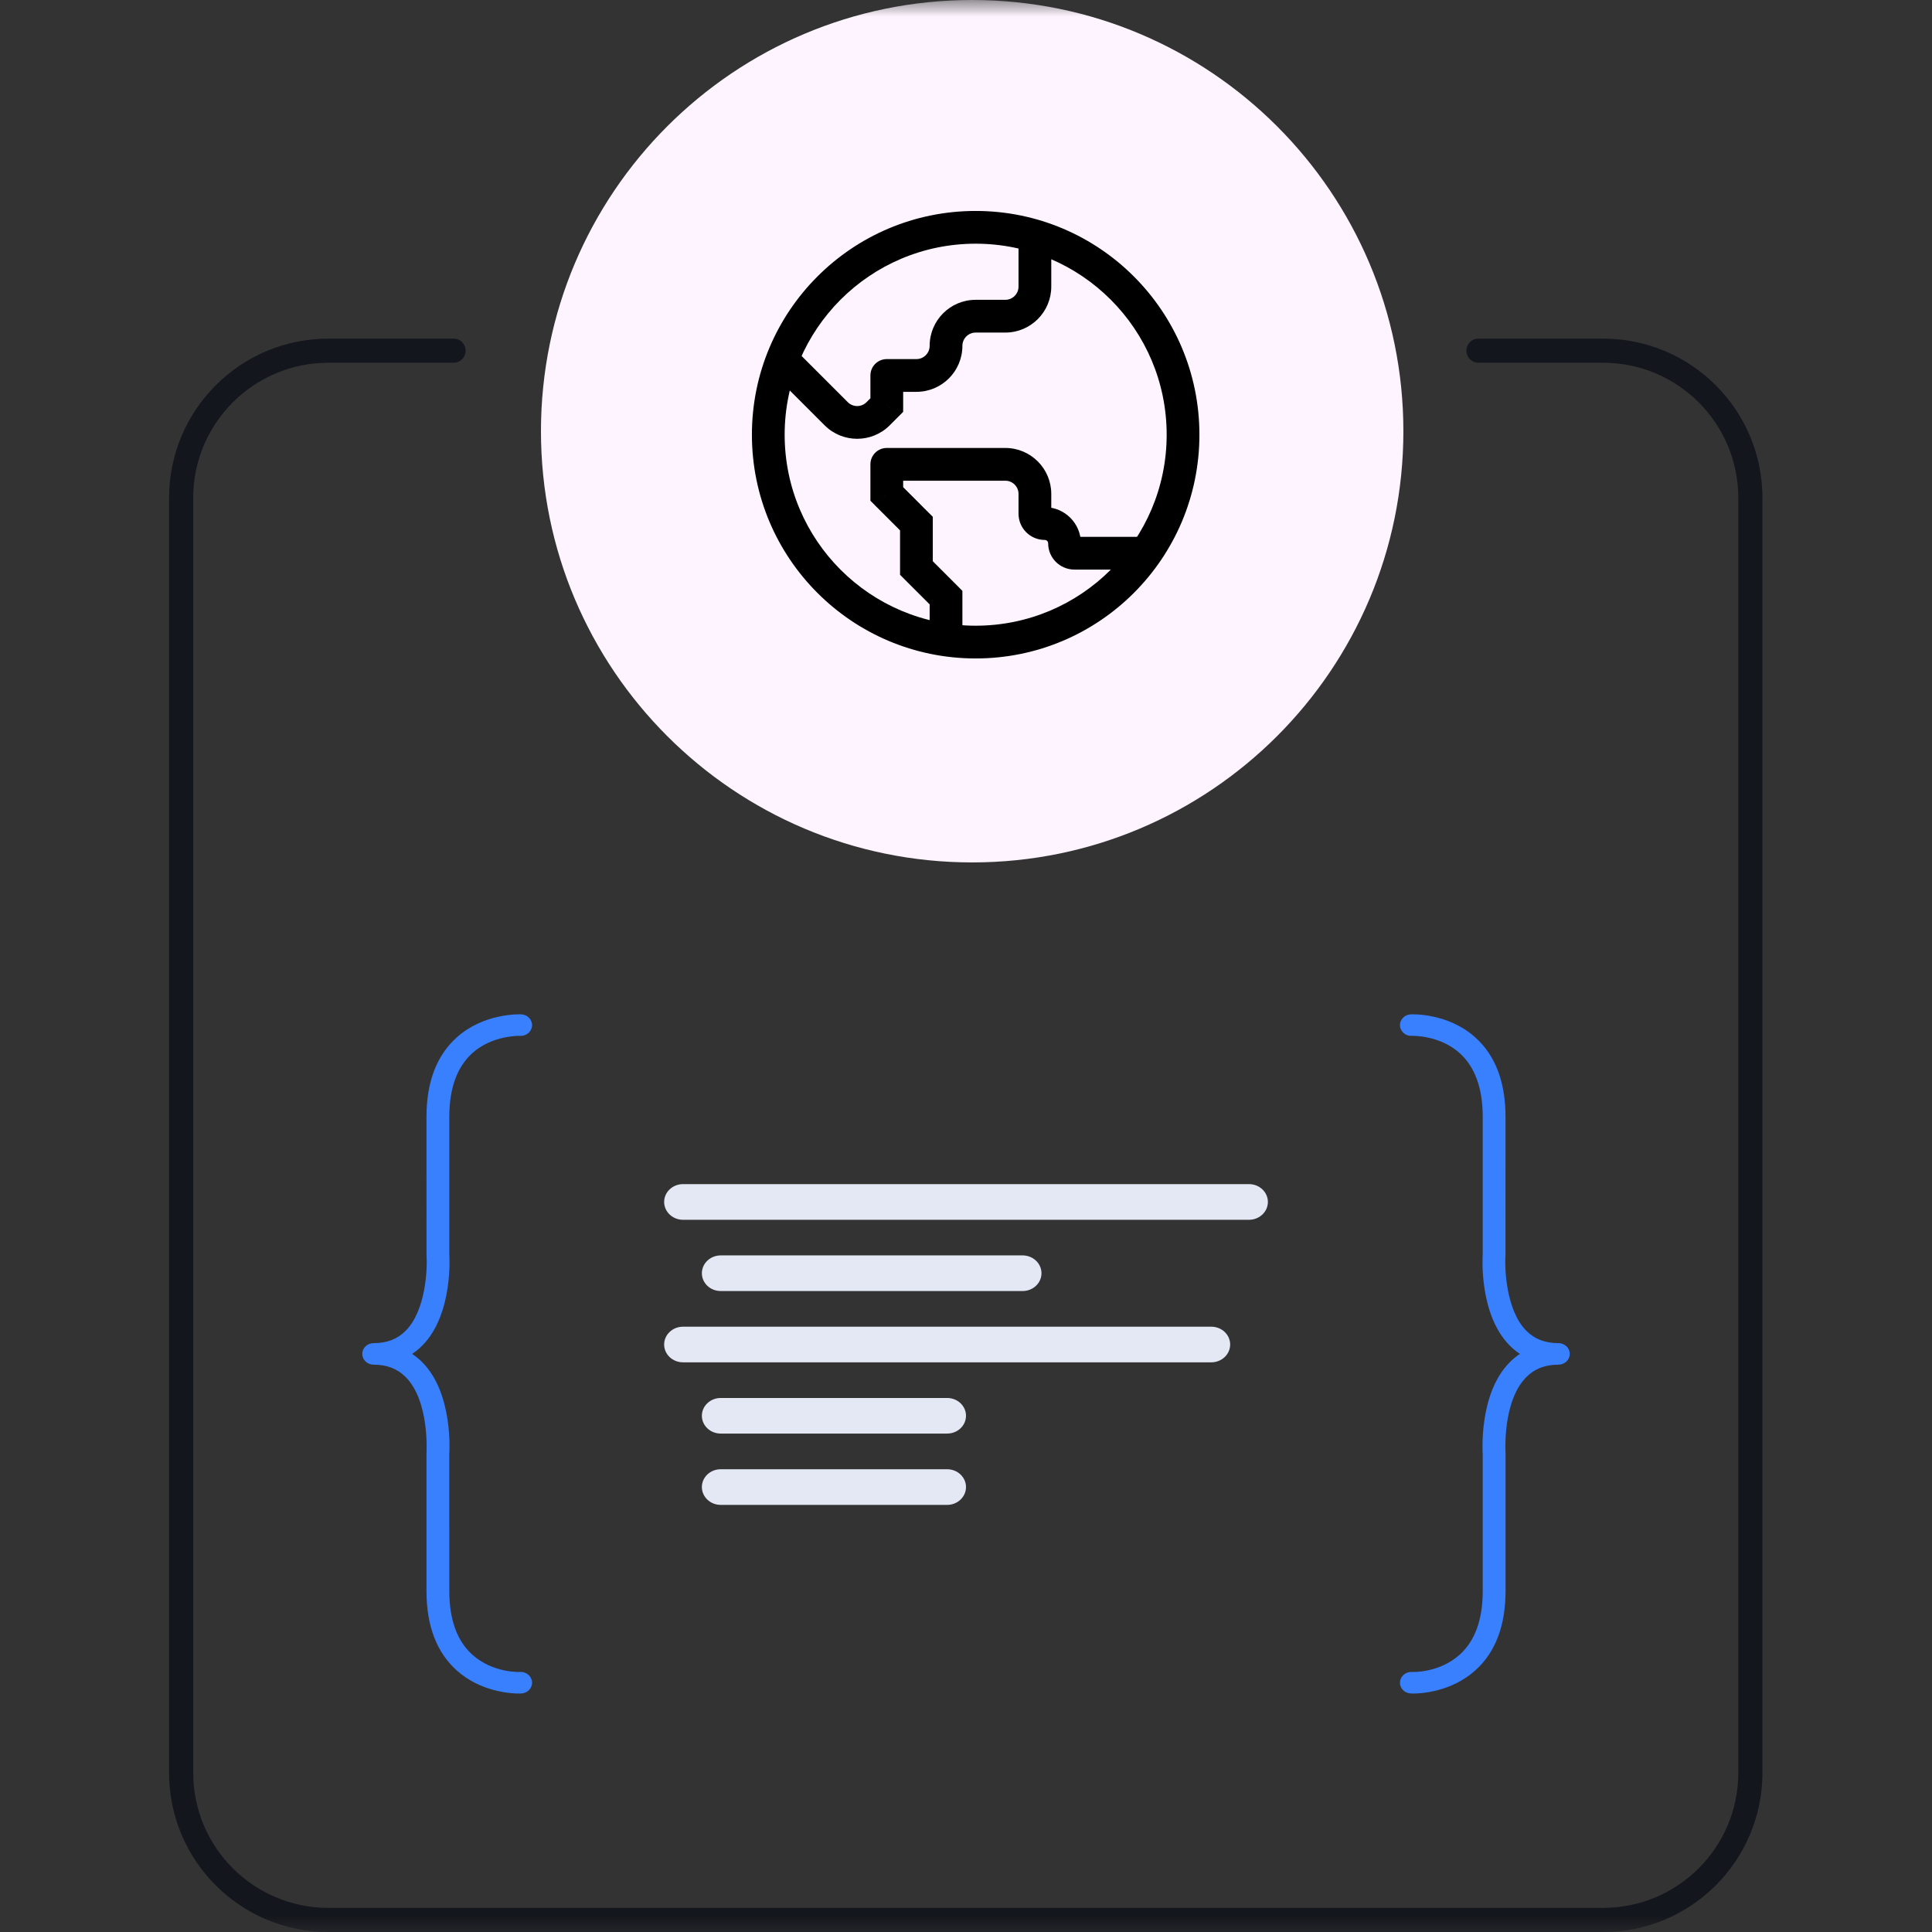 <svg width="59" height="59" viewBox="0 0 59 59" fill="none" xmlns="http://www.w3.org/2000/svg">
<rect x="0" y="0" width="59" height="59" fill="#333333" stroke="none"/>
<mask id="mask0_2754_574" style="mask-type:luminance" maskUnits="userSpaceOnUse" x="0" y="0" width="59" height="59">
<path d="M59 0H0V59H59V0Z" fill="white"/>
</mask>
<g mask="url(#mask0_2754_574)">
<path fill-rule="evenodd" clip-rule="evenodd" d="M20.282 36.705C20.282 36.405 20.54 36.161 20.858 36.161H38.143C38.461 36.161 38.719 36.405 38.719 36.705C38.719 37.006 38.461 37.25 38.143 37.25H20.858C20.54 37.25 20.282 37.006 20.282 36.705ZM21.434 38.883C21.434 38.582 21.692 38.338 22.01 38.338H31.229C31.547 38.338 31.805 38.582 31.805 38.883C31.805 39.183 31.547 39.426 31.229 39.426H22.01C21.692 39.426 21.434 39.183 21.434 38.883ZM20.858 40.515C20.54 40.515 20.282 40.759 20.282 41.059C20.282 41.36 20.54 41.603 20.858 41.603H36.991C37.309 41.603 37.567 41.36 37.567 41.059C37.567 40.759 37.309 40.515 36.991 40.515H20.858ZM21.434 43.235C21.434 42.935 21.692 42.692 22.01 42.692H28.924C29.242 42.692 29.5 42.935 29.5 43.235C29.5 43.536 29.242 43.779 28.924 43.779H22.01C21.692 43.779 21.434 43.536 21.434 43.235ZM22.01 44.868C21.692 44.868 21.434 45.111 21.434 45.412C21.434 45.712 21.692 45.957 22.01 45.957H28.924C29.242 45.957 29.5 45.712 29.5 45.412C29.5 45.111 29.242 44.868 28.924 44.868H22.01Z" fill="#E4E8F4"/>
<path d="M11.411 41.017C11.219 41.017 11.063 41.164 11.063 41.346C11.063 41.528 11.219 41.675 11.411 41.675C11.817 41.675 12.136 41.799 12.389 42.053C13.124 42.795 13.025 44.353 13.024 44.391V48.589C13.024 49.647 13.335 50.462 13.947 51.011C14.682 51.671 15.61 51.718 15.857 51.718C15.891 51.718 15.912 51.716 15.918 51.716C16.11 51.707 16.258 51.552 16.248 51.37C16.238 51.188 16.071 51.048 15.882 51.058C15.872 51.063 15.05 51.093 14.427 50.534C13.958 50.114 13.721 49.459 13.721 48.589L13.72 44.413C13.726 44.338 13.841 42.556 12.899 41.604C12.802 41.506 12.696 41.419 12.585 41.346C12.696 41.272 12.802 41.187 12.899 41.088C13.841 40.136 13.726 38.354 13.721 38.301V34.103C13.721 33.237 13.957 32.585 14.421 32.163C15.037 31.606 15.871 31.633 15.883 31.633C16.075 31.645 16.238 31.503 16.248 31.322C16.257 31.14 16.11 30.986 15.918 30.976C15.87 30.976 14.785 30.93 13.948 31.681C13.335 32.231 13.024 33.046 13.024 34.103L13.025 38.323C13.056 38.757 13.003 40.019 12.39 40.638C12.137 40.893 11.818 41.017 11.411 41.017Z" fill="#3980FF"/>
<path d="M47.589 41.017C47.782 41.017 47.938 41.164 47.938 41.346C47.938 41.528 47.782 41.675 47.589 41.675C47.184 41.675 46.864 41.799 46.612 42.053C45.876 42.795 45.975 44.353 45.977 44.391V48.589C45.977 49.647 45.666 50.462 45.053 51.011C44.318 51.671 43.39 51.718 43.144 51.718C43.109 51.718 43.088 51.716 43.083 51.716C42.89 51.707 42.743 51.552 42.753 51.37C42.763 51.188 42.93 51.048 43.119 51.058C43.128 51.063 43.95 51.093 44.573 50.534C45.043 50.114 45.28 49.459 45.28 48.589L45.28 44.413C45.275 44.338 45.159 42.556 46.102 41.604C46.199 41.506 46.304 41.419 46.416 41.346C46.304 41.272 46.199 41.187 46.102 41.088C45.159 40.136 45.275 38.354 45.28 38.301V34.103C45.28 33.237 45.044 32.585 44.579 32.163C43.963 31.606 43.13 31.633 43.117 31.633C42.925 31.645 42.763 31.503 42.753 31.322C42.743 31.14 42.891 30.986 43.083 30.976C43.131 30.976 44.216 30.93 45.053 31.681C45.666 32.231 45.976 33.046 45.976 34.103L45.975 38.323C45.944 38.757 45.998 40.019 46.61 40.638C46.863 40.893 47.183 41.017 47.589 41.017Z" fill="#3980FF"/>
<path d="M44.786 10.769C44.815 10.946 44.966 11.078 45.145 11.078H48.956C51.237 11.078 53.085 12.927 53.085 15.207V54.135C53.085 56.415 51.237 58.263 48.956 58.263H10.029C7.749 58.263 5.9 56.415 5.9 54.135V15.207C5.9 12.927 7.749 11.078 10.029 11.078H13.855C14.034 11.078 14.186 10.946 14.214 10.769C14.251 10.546 14.081 10.341 13.855 10.341H10.029C7.341 10.341 5.163 12.519 5.163 15.207V54.135C5.163 56.822 7.341 59.001 10.029 59.001H48.956C51.644 59.001 53.822 56.822 53.822 54.135V15.207C53.822 12.519 51.644 10.341 48.956 10.341H45.145C44.919 10.341 44.75 10.546 44.786 10.769Z" fill="#14161D"/>
<path d="M29.689 26.337C36.961 26.337 42.857 20.441 42.857 13.169C42.857 5.896 36.961 0 29.689 0C22.416 0 16.52 5.896 16.52 13.169C16.52 20.441 22.416 26.337 29.689 26.337Z" fill="#FEF4FF"/>
<path d="M27.081 11.466V10.966C26.805 10.966 26.581 11.19 26.581 11.466H27.081ZM27.081 12.37L27.435 12.724L27.581 12.578V12.37H27.081ZM25.537 12.635L25.183 12.989L25.183 12.989L25.537 12.635ZM28.89 18.251H29.39V18.044L29.244 17.897L28.89 18.251ZM27.986 17.346H27.486V17.553L27.632 17.7L27.986 17.346ZM27.986 15.989H28.486V15.782L28.339 15.636L27.986 15.989ZM27.081 15.084H26.581V15.291L26.727 15.438L27.081 15.084ZM27.081 14.18V13.68C26.805 13.68 26.581 13.904 26.581 14.18H27.081ZM31.104 6.942V8.752H32.104V6.942H31.104ZM30.7 9.156H29.795V10.156H30.7V9.156ZM27.986 10.966H27.081V11.966H27.986V10.966ZM26.581 11.466V12.37H27.581V11.466H26.581ZM26.727 12.017L26.462 12.282L27.17 12.989L27.435 12.724L26.727 12.017ZM25.89 12.282L24.268 10.66L23.561 11.367L25.183 12.989L25.89 12.282ZM28.39 10.561C28.39 10.784 28.209 10.966 27.986 10.966V11.966C28.762 11.966 29.39 11.337 29.39 10.561H28.39ZM29.795 9.156C29.019 9.156 28.39 9.785 28.39 10.561H29.39C29.39 10.338 29.572 10.156 29.795 10.156V9.156ZM26.462 12.282C26.305 12.44 26.048 12.44 25.89 12.282L25.183 12.989C25.732 13.537 26.621 13.537 27.17 12.989L26.462 12.282ZM31.104 8.752C31.104 8.975 30.923 9.156 30.7 9.156V10.156C31.476 10.156 32.104 9.527 32.104 8.752H31.104ZM29.39 19.608V18.251H28.39V19.608H29.39ZM29.244 17.897L28.339 16.992L27.632 17.7L28.537 18.604L29.244 17.897ZM28.486 17.346V15.989H27.486V17.346H28.486ZM28.339 15.636L27.435 14.731L26.727 15.438L27.632 16.343L28.339 15.636ZM27.581 15.084V14.18H26.581V15.084H27.581ZM27.081 14.68H30.7V13.68H27.081V14.68ZM31.104 15.084V15.688H32.104V15.084H31.104ZM32.811 17.394H35.223V16.394H32.811V17.394ZM32.009 16.592C32.009 17.035 32.368 17.394 32.811 17.394V16.394C32.92 16.394 33.009 16.483 33.009 16.592H32.009ZM31.906 16.489C31.963 16.489 32.009 16.535 32.009 16.592H33.009C33.009 15.983 32.515 15.489 31.906 15.489V16.489ZM31.104 15.688C31.104 16.13 31.463 16.489 31.906 16.489V15.489C32.016 15.489 32.104 15.578 32.104 15.688H31.104ZM30.7 14.68C30.923 14.68 31.104 14.861 31.104 15.084H32.104C32.104 14.309 31.476 13.68 30.7 13.68V14.68ZM29.795 19.108C26.574 19.108 23.962 16.496 23.962 13.275H22.962C22.962 17.049 26.021 20.108 29.795 20.108V19.108ZM35.628 13.275C35.628 16.496 33.016 19.108 29.795 19.108V20.108C33.569 20.108 36.628 17.049 36.628 13.275H35.628ZM29.795 7.442C33.016 7.442 35.628 10.054 35.628 13.275H36.628C36.628 9.501 33.569 6.442 29.795 6.442V7.442ZM29.795 6.442C26.021 6.442 22.962 9.501 22.962 13.275H23.962C23.962 10.054 26.574 7.442 29.795 7.442V6.442Z" fill="black"/>
</g>
</svg>
